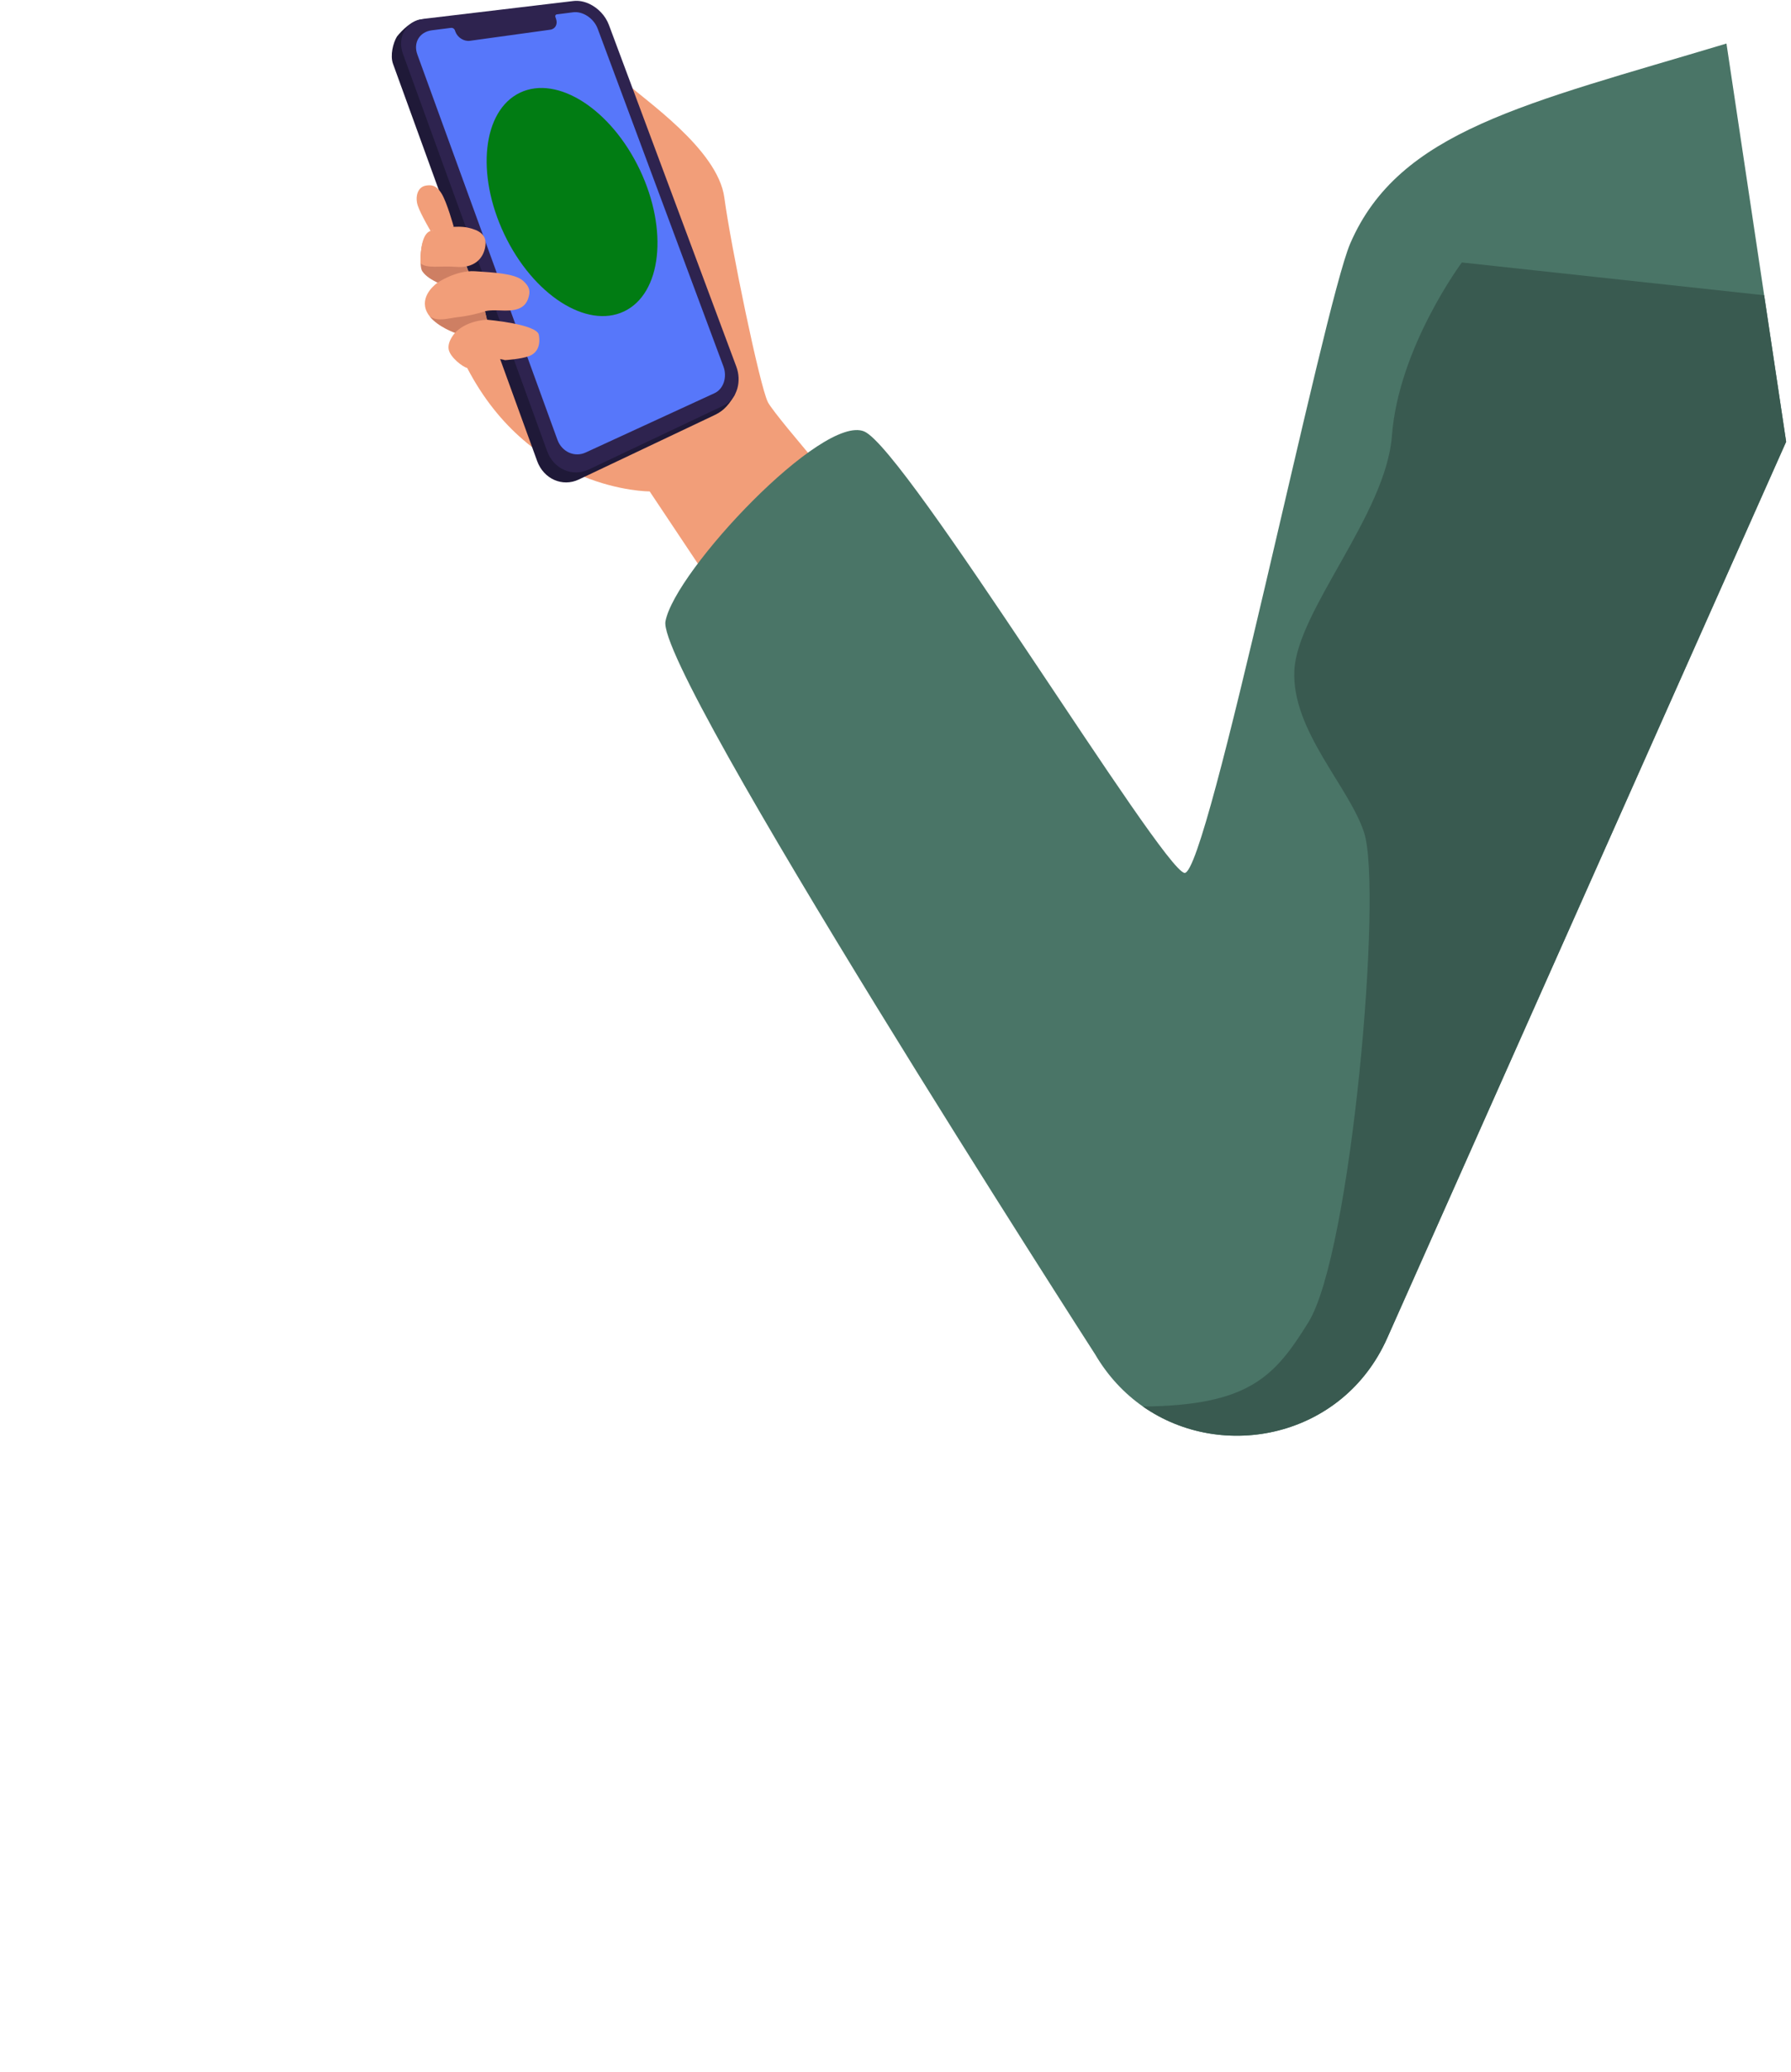 <?xml version="1.0" encoding="UTF-8"?> <svg xmlns="http://www.w3.org/2000/svg" width="160" height="185" viewBox="0 0 160 185" fill="none"><path d="M54.052 4.095C54.886 4.097 54.458 5.977 55.962 7.416C57.466 8.855 64.13 13.308 64.709 17.644C65.288 21.98 67.886 34.53 68.601 35.913C69.316 37.296 78.143 47.336 78.143 47.336L65.184 54.594L58.038 43.882C58.038 43.882 47.493 43.937 41.736 32.855C40.077 22.422 52.388 8.396 52.312 8.247C51.881 7.395 52.491 4.09 54.052 4.095Z" fill="#F29E79"></path><path d="M63.767 37.099L51.702 42.82C50.98 43.163 50.201 43.154 49.527 42.859C48.848 42.562 48.28 41.976 47.988 41.174L35.112 5.706C34.835 4.942 35.117 3.836 35.46 3.267C35.902 2.705 36.794 1.826 37.597 1.73L50.337 0.979C50.815 0.923 51.314 1.023 51.774 1.242C52.536 1.603 53.2 2.287 53.511 3.12L64.892 33.632C65.132 34.275 65.783 34.696 65.621 35.291C64.943 36.457 64.381 36.809 63.767 37.099Z" fill="#1F1938"></path><path d="M64.656 36.21L52.591 41.93C51.869 42.273 51.09 42.264 50.416 41.969C49.737 41.672 49.168 41.087 48.877 40.285L36.001 4.816C35.723 4.052 35.798 3.317 36.142 2.748C36.489 2.172 37.109 1.769 37.913 1.674L51.226 0.09C51.704 0.033 52.202 0.134 52.663 0.352C53.424 0.713 54.089 1.397 54.399 2.23L65.781 32.742C66.021 33.385 66.041 34.062 65.88 34.657C65.695 35.34 65.269 35.919 64.656 36.21Z" fill="#2E234F"></path><path d="M51.2 1.097L49.746 1.283C49.631 1.297 49.573 1.408 49.618 1.529L49.669 1.668C49.847 2.148 49.619 2.589 49.156 2.653L41.978 3.644C41.456 3.716 40.875 3.356 40.687 2.84L40.633 2.691C40.585 2.561 40.438 2.469 40.303 2.486L38.57 2.707C37.485 2.846 36.901 3.809 37.282 4.858L49.797 39.268C50.192 40.356 51.33 40.863 52.321 40.407L63.837 35.107C64.633 34.74 64.982 33.675 64.628 32.724L53.396 2.565C53.052 1.643 52.075 0.986 51.2 1.097Z" fill="#5777FA"></path><path d="M38.118 16.562C37.267 16.656 37.075 17.62 37.321 18.359C37.567 19.099 38.461 20.617 38.461 20.617L40.537 20.26C40.537 20.26 39.939 18.086 39.454 17.295C38.968 16.503 38.518 16.517 38.118 16.562Z" fill="#F29E79"></path><path d="M39.091 25.247C38.624 25.004 38.069 24.729 37.72 24.215C37.462 23.835 37.553 22.159 37.798 21.574C37.954 21.203 39.799 22.326 41.362 23.06L42.514 25.798L39.091 25.247Z" fill="#CE7F63"></path><path d="M47.278 31.794C46.576 32.066 45.114 32.161 45.114 32.161C45.114 32.161 44.292 31.909 43.991 32.104C43.695 32.305 42.114 32.921 41.736 32.854C41.359 32.787 40.184 31.893 40.078 31.172C39.968 30.451 40.652 29.72 40.652 29.72C40.652 29.72 39.152 29.2 38.387 28.248C38.23 28.053 38.106 27.838 38.034 27.608C37.599 26.247 39.09 25.244 39.09 25.244C39.09 25.244 40.738 24.111 42.429 24.221C44.12 24.331 45.979 24.422 46.709 25.057C47.441 25.688 47.316 26.156 47.235 26.49C46.939 27.694 45.854 27.78 44.712 27.723C43.57 27.671 43.327 27.799 43.327 27.799L43.503 28.549C43.503 28.549 47.97 28.936 48.137 29.901C48.305 30.867 47.985 31.517 47.278 31.794Z" fill="#F29E79"></path><path d="M43.364 21.93C43.213 23.15 42.288 23.952 40.795 23.833C39.301 23.714 38.139 24.015 37.565 23.511C37.565 22.247 37.717 20.876 38.461 20.617C39.204 20.357 40.849 20.109 41.83 20.334C42.811 20.56 43.484 20.959 43.364 21.93Z" fill="#F29E79"></path><path d="M43.504 28.55C41.502 28.67 40.652 29.721 40.652 29.721C40.652 29.721 39.152 29.2 38.387 28.249C39.113 28.76 40.035 28.414 40.946 28.314C42.202 28.175 43.327 27.8 43.327 27.8L43.504 28.55Z" fill="#CE7F63"></path><path d="M97.832 120.936C98.974 122.885 100.44 124.437 102.103 125.599C109.24 130.582 119.976 128.36 123.922 119.498L159.566 39.447L157.603 26.366L154.235 3.888C136.276 9.286 124.987 11.647 120.625 21.741C118.208 27.34 107.865 78.287 105.815 77.948C103.766 77.608 80.934 40.12 77.208 38.529C73.481 36.942 60.31 50.945 59.45 55.479C58.584 60.018 97.832 120.936 97.832 120.936Z" fill="#4A7567"></path><path d="M102.103 125.599C109.24 130.582 119.976 128.361 123.922 119.498L159.566 39.447L157.603 26.366L130.596 23.438C130.596 23.438 124.943 31.009 124.347 38.922C123.821 45.909 115.895 54.512 115.632 59.867C115.368 65.223 120.552 70.274 121.865 74.354C123.534 79.534 120.717 111.902 116.885 118.079C113.884 122.919 111.592 125.508 102.103 125.599Z" fill="#395A50"></path><ellipse cx="51.106" cy="18.041" rx="6.704" ry="10.815" transform="rotate(-25.432 51.106 18.041)" fill="#017C13"></ellipse><g filter="url(#filter0_dddd_2206_159)"><path d="M48.269 11.663C45.941 12.635 45.508 16.518 47.322 20.157C49.024 23.572 52.102 25.478 54.228 24.44C54.633 24.242 54.976 23.951 55.255 23.587C55.294 23.537 55.263 23.426 55.197 23.376L52.961 21.69C52.933 21.669 52.904 21.664 52.881 21.674L52.881 21.675C51.642 22.264 49.861 21.106 48.925 19.092C48.022 17.151 48.25 15.108 49.436 14.511C50.666 13.892 52.448 15.028 53.399 17.027C53.494 17.228 53.578 17.429 53.649 17.63C53.662 17.667 53.685 17.7 53.713 17.721L55.955 19.411C56.021 19.461 56.081 19.418 56.069 19.329C55.937 18.351 55.637 17.317 55.162 16.296C53.541 12.812 50.469 10.745 48.269 11.663Z" fill="white"></path><path d="M51.676 17.355C51.142 16.985 50.636 17.189 50.544 17.809L50.523 17.952C50.432 18.573 50.791 19.375 51.324 19.745L56.819 23.551C56.949 23.641 57.072 23.592 57.094 23.441L57.365 21.597C57.388 21.446 57.3 21.251 57.171 21.161L51.676 17.355Z" fill="white"></path></g><defs><filter id="filter0_dddd_2206_159" x="0.199" y="2.445" width="103.17" height="182.277" filterUnits="userSpaceOnUse" color-interpolation-filters="sRGB"><feFlood flood-opacity="0" result="BackgroundImageFix"></feFlood><feColorMatrix in="SourceAlpha" type="matrix" values="0 0 0 0 0 0 0 0 0 0 0 0 0 0 0 0 0 0 127 0" result="hardAlpha"></feColorMatrix><feOffset dy="7"></feOffset><feGaussianBlur stdDeviation="8"></feGaussianBlur><feColorMatrix type="matrix" values="0 0 0 0 0 0 0 0 0 0 0 0 0 0 0 0 0 0 0.1 0"></feColorMatrix><feBlend mode="normal" in2="BackgroundImageFix" result="effect1_dropShadow_2206_159"></feBlend><feColorMatrix in="SourceAlpha" type="matrix" values="0 0 0 0 0 0 0 0 0 0 0 0 0 0 0 0 0 0 127 0" result="hardAlpha"></feColorMatrix><feOffset dy="29"></feOffset><feGaussianBlur stdDeviation="14.5"></feGaussianBlur><feColorMatrix type="matrix" values="0 0 0 0 0 0 0 0 0 0 0 0 0 0 0 0 0 0 0.09 0"></feColorMatrix><feBlend mode="normal" in2="effect1_dropShadow_2206_159" result="effect2_dropShadow_2206_159"></feBlend><feColorMatrix in="SourceAlpha" type="matrix" values="0 0 0 0 0 0 0 0 0 0 0 0 0 0 0 0 0 0 127 0" result="hardAlpha"></feColorMatrix><feOffset dy="64"></feOffset><feGaussianBlur stdDeviation="19.5"></feGaussianBlur><feColorMatrix type="matrix" values="0 0 0 0 0 0 0 0 0 0 0 0 0 0 0 0 0 0 0.05 0"></feColorMatrix><feBlend mode="normal" in2="effect2_dropShadow_2206_159" result="effect3_dropShadow_2206_159"></feBlend><feColorMatrix in="SourceAlpha" type="matrix" values="0 0 0 0 0 0 0 0 0 0 0 0 0 0 0 0 0 0 127 0" result="hardAlpha"></feColorMatrix><feOffset dy="114"></feOffset><feGaussianBlur stdDeviation="23"></feGaussianBlur><feColorMatrix type="matrix" values="0 0 0 0 0 0 0 0 0 0 0 0 0 0 0 0 0 0 0.01 0"></feColorMatrix><feBlend mode="normal" in2="effect3_dropShadow_2206_159" result="effect4_dropShadow_2206_159"></feBlend><feBlend mode="normal" in="SourceGraphic" in2="effect4_dropShadow_2206_159" result="shape"></feBlend></filter></defs></svg> 